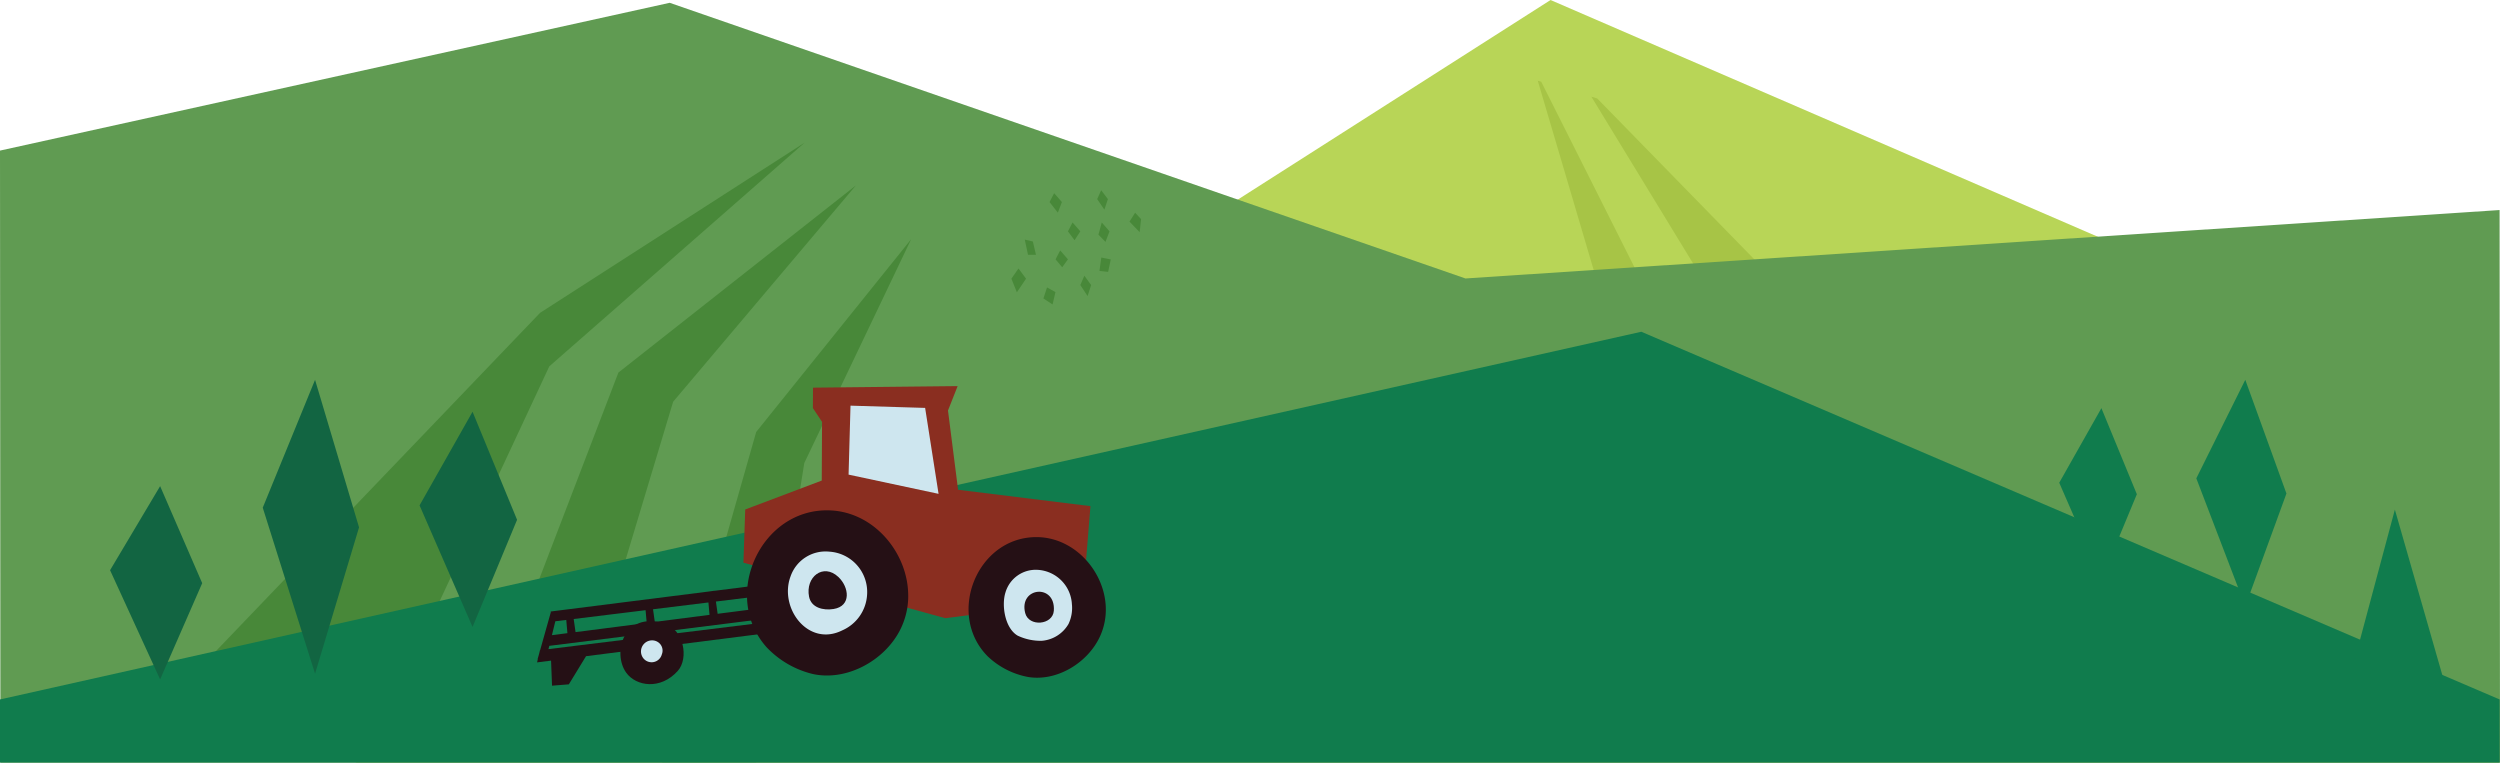 <svg xmlns="http://www.w3.org/2000/svg" xmlns:xlink="http://www.w3.org/1999/xlink" width="375.062" height="114.42" viewBox="0 0 375.062 114.42">
  <defs>
    <clipPath id="clip-path">
      <path id="パス_14122" data-name="パス 14122" d="M0,0,54.6,16.312,116.354,104H0Z" transform="translate(170.186 16.393)" fill="#fff" stroke="#707070" stroke-width="1"/>
    </clipPath>
    <clipPath id="clip-path-2">
      <rect id="長方形_6" data-name="長方形 6" width="85.327" height="44.945" fill="none"/>
    </clipPath>
  </defs>
  <g id="山" transform="translate(0 -849.7)">
    <g id="yama03-sp" transform="translate(54.814 843.709)">
      <path id="パス_8" data-name="パス 8" d="M660.7,772.472l179.263-114.4L942.79,702.554l39.553,69.918Z" transform="translate(-662.157 -652.08)" fill="#b8d557"/>
      <g id="マスクグループ_50" data-name="マスクグループ 50" clip-path="url(#clip-path)">
        <path id="パス_12" data-name="パス 12" d="M0,0,115.819,80.145,79.578,87.189Z" transform="translate(182.898 18.807) rotate(11)" fill="#a7c446"/>
        <path id="パス_13" data-name="パス 13" d="M0,0,70.943,91.852l-21.087,4.1Z" transform="translate(175.255 15.956) rotate(11)" fill="#a7c446"/>
      </g>
    </g>
    <g id="yama02-sp" transform="translate(0 850.12)">
      <path id="パス_7" data-name="パス 7" d="M0-60.552,100.471-82.725,219.86-41.368,375-51.634l.062,82.909H.062Z" transform="translate(0 82.725)" fill="#609b52"/>
      <path id="パス_9" data-name="パス 9" d="M263.252,777.991l64.566-67.375L367.5,685.09l-38.3,33.555-27.714,59.346Z" transform="translate(-246.792 -664.103)" fill="#488839"/>
      <path id="パス_10" data-name="パス 10" d="M459.082,782.239l22.389-58.4,35.634-28.08-27.423,32.46-16.249,54.023Z" transform="translate(-388.695 -668.366)" fill="#488839"/>
      <path id="パス_11" data-name="パス 11" d="M564.222,787.681l14.109-49.547,23.241-28.908-16.025,33.568-7.216,44.887Z" transform="translate(-464.882 -673.749)" fill="#488839"/>
      <g id="グループ_10" data-name="グループ 10" transform="translate(151.734 28.116)">
        <path id="パス_23" data-name="パス 23" d="M393.2,1167.885l1.066-1.531,1.132,1.531-1.378,2.043Z" transform="translate(-393.199 -1154.612)" fill="#488839"/>
        <path id="パス_25" data-name="パス 25" d="M0,.464,1.157,0,2.689,1.369l-.979.685Z" transform="matrix(0.819, 0.574, -0.574, 0.819, 2.272, 7.03)" fill="#488839"/>
        <path id="パス_24" data-name="パス 24" d="M0,1.492.9,0,1.976.97,1.135,2.68Z" transform="translate(4.469 14.786) rotate(-13)" fill="#488839"/>
        <path id="パス_26" data-name="パス 26" d="M433.123,1177.476l.693-1.335,1.163,1.335-.607,1.584Z" transform="translate(-427.402 -1175.696)" fill="#488839"/>
        <path id="パス_27" data-name="パス 27" d="M433.123,1177.476l.693-1.335,1.163,1.335-.864,1.332Z" transform="translate(-424.64 -1171.303)" fill="#488839"/>
        <path id="パス_28" data-name="パス 28" d="M433.123,1177.476l.693-1.335,1.163,1.335-.86,1.189Z" transform="translate(-426.496 -1167.106)" fill="#488839"/>
        <path id="パス_29" data-name="パス 29" d="M433.123,1177.537l.607-1.4,1.019,1.4-.532,1.656Z" transform="translate(-422.784 -1163.308)" fill="#488839"/>
        <path id="パス_30" data-name="パス 30" d="M0,1.542,1.119,0,2.25.657,1.183,2.383Z" transform="matrix(-0.914, 0.407, -0.407, -0.914, 15.536, 11.796)" fill="#488839"/>
        <path id="パス_31" data-name="パス 31" d="M434.69,1177.97l.5-1.829,1.163,1.335-.607,1.584Z" transform="translate(-421.631 -1171.303)" fill="#488839"/>
        <path id="パス_32" data-name="パス 32" d="M433.123,1177.476l.6-1.335,1.007,1.335-.526,1.584Z" transform="translate(-420.252 -1176.141)" fill="#488839"/>
        <path id="パス_33" data-name="パス 33" d="M433.123,1177.476l.847-1.335.89.954-.21,1.965Z" transform="translate(-415.406 -1172.763)" fill="#488839"/>
      </g>
    </g>
    <g id="yama01-sp" transform="translate(0 917.538)">
      <path id="パス_14110" data-name="パス 14110" d="M0-1.662,246.236-56.827,375-1.662V7.8H0Z" transform="translate(0 38.759)" fill="#107c4d"/>
      <path id="パス_14" data-name="パス 14" d="M1056.223,663.81l-7.51-16.383,7.51-12.615,6.312,14.559Z" transform="translate(-1032.2 -629.718)" fill="#126542"/>
      <path id="パス_15" data-name="パス 15" d="M1056.56,678.9l-7.847-24.91,7.847-19.181,6.6,22.136Z" transform="translate(-1009.294 -645.664)" fill="#126542"/>
      <path id="パス_16" data-name="パス 16" d="M1056.661,667.1l-7.949-18.242,7.949-14.046,6.68,16.21Z" transform="translate(-985.767 -640.878)" fill="#126542"/>
      <path id="パス_17" data-name="パス 17" d="M1055.039,660.529,1048.713,646l6.326-11.188,5.317,12.912Z" transform="translate(-739.776 -641.416)" fill="#107c4d"/>
      <path id="パス_18" data-name="パス 18" d="M1056.059,668.789l-7.346-19.2,7.346-14.781,6.175,17.058Z" transform="translate(-719.211 -645.664)" fill="#107c4d"/>
      <path id="パス_19" data-name="パス 19" d="M1050.75,658.015l6.214-23.2,7.306,25.481Z" transform="translate(-697.673 -626.201)" fill="#107c4d"/>
      <g id="グループ_5007" data-name="グループ 5007" transform="translate(80.574 -9.913)">
        <path id="パス_41" data-name="パス 41" d="M143.648.233,143.632,3.3l1.376,2.067-.047,8.805-11.48,4.337-.271,7.983L163.5,34.82l4.781-.623,16.186-6.266.807-9.923-19.859-2.457L163.9,3.662,165.349,0Z" transform="translate(-102.253)" fill="#8a2e20"/>
        <path id="パス_42" data-name="パス 42" d="M201.387,12.622l-.29,10.347,13.5,2.883-2.015-12.893Z" transform="translate(-154.364 -9.689)" fill="#cee6ef"/>
        <path id="パス_43" data-name="パス 43" d="M2.74,134.45l1.64-.2.172,1.986-2.325.3Zm2.755-.339,10.783-1.324.17,1.915L5.773,136.077Zm11.9-1.462,8.312-1.021.165,1.859-8.209,1.058Zm9.206-2.768,0-.012-.826.116-23.731,3,.016.118-1.6,5.68-.026,0-.132.56-.227.8.033.008L0,140.622l2.1-.267.145,3.759,2.52-.2,2.581-4.224,26.59-3.382-.713-1.567L1.71,138.63l.122-.493,31.522-3.953-.695-1.571-5.569.717-.259-1.84,5.893-.724-.675-1.574Z" transform="translate(0 -99.17)" fill="#251015"/>
        <g id="グループ_6" data-name="グループ 6">
          <g id="グループ_5" data-name="グループ 5" clip-path="url(#clip-path-2)">
            <path id="パス_44" data-name="パス 44" d="M159.713,93.065a11.3,11.3,0,0,1-1.26,5.142c-2.36,4.555-7.978,7.628-13.03,6.541a14.091,14.091,0,0,1-6.956-4.016C131.563,93,137.623,79.68,148.1,80.2c6.633.327,11.652,6.533,11.608,12.867" transform="translate(-104.028 -61.549)" fill="#251015"/>
            <path id="パス_45" data-name="パス 45" d="M173.815,113.271a6.23,6.23,0,0,1-3.742,5.388c-5.113,2.534-9.5-3.377-7.745-8.1a5.556,5.556,0,0,1,5.812-3.716,6.064,6.064,0,0,1,5.675,6.427" transform="translate(-124.301 -82.007)" fill="#cee6ef"/>
            <path id="パス_46" data-name="パス 46" d="M175.334,123.332c.325,1.64,2.111,2.095,3.681,1.839,2.7-.441,2.326-3.28.718-4.8-2.267-2.143-4.987,0-4.4,2.963" transform="translate(-134.526 -91.731)" fill="#251015"/>
            <path id="パス_47" data-name="パス 47" d="M299.135,107.935a9.609,9.609,0,0,1-.855,4.424c-1.816,3.972-6.463,6.821-10.8,6.108a11.985,11.985,0,0,1-6.082-3.122c-6.2-6.286-1.6-17.863,7.332-17.863,5.651,0,10.18,5.065,10.408,10.453" transform="translate(-213.818 -74.828)" fill="#251015"/>
            <path id="パス_48" data-name="パス 48" d="M311.567,123.8a5.6,5.6,0,0,1-.519,2.914,5.086,5.086,0,0,1-4,2.518,7.987,7.987,0,0,1-3.635-.776c-1.921-1.138-2.426-4.566-1.822-6.47a4.73,4.73,0,0,1,4.785-3.4,5.453,5.453,0,0,1,5.187,5.218" transform="translate(-231.322 -91.023)" fill="#cee6ef"/>
            <path id="パス_49" data-name="パス 49" d="M314.722,135.937c.533,2.131,4.153,1.825,4.3-.341.284-4.113-5.279-3.56-4.3.341" transform="translate(-241.495 -101.901)" fill="#251015"/>
            <path id="パス_50" data-name="パス 50" d="M60.354,152.061c-6.122-1.825-7.794,4.477-5.681,7.408,1.475,2.045,5.152,2.625,7.741-.277,1.67-1.87.929-6.239-2.06-7.131" transform="translate(-41.299 -116.473)" fill="#251015"/>
            <path id="パス_51" data-name="パス 51" d="M69.347,164.268a1.663,1.663,0,0,0-2.089,2.4,1.584,1.584,0,0,0,2.87-.435,1.522,1.522,0,0,0-.781-1.961" transform="translate(-51.414 -125.977)" fill="#cee6ef"/>
          </g>
        </g>
      </g>
    </g>
  </g>
</svg>
